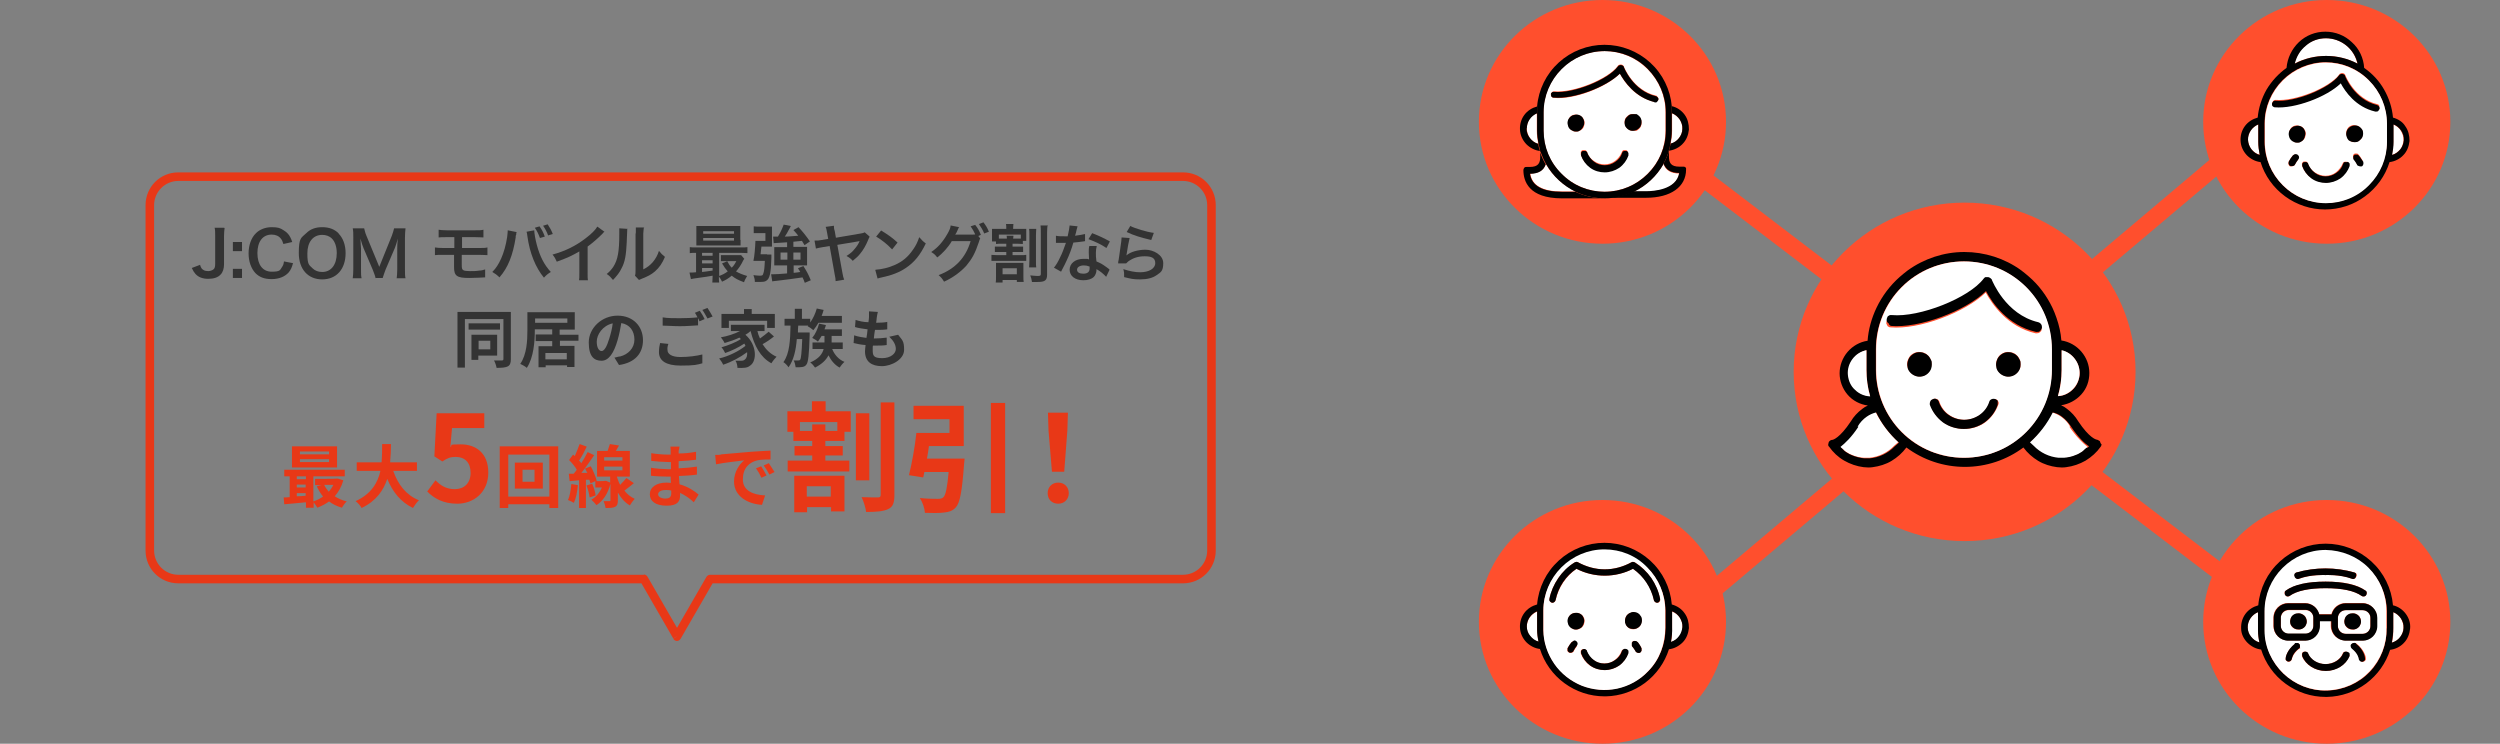 <?xml version="1.0" encoding="UTF-8"?><svg id="_レイヤー_1" xmlns="http://www.w3.org/2000/svg" viewBox="0 0 876 260.6"><rect x="0" y="0" width="876" height="260.6" fill="#808080" stroke="none"/><defs><style>.cls-1{fill:#fff;}.cls-2{fill:none;stroke:#ff4f2d;stroke-linecap:round;stroke-linejoin:round;stroke-width:6px;}.cls-3{fill:#333;}.cls-4{fill:#e83817;}.cls-5{fill:#ff4f2d;}</style></defs><path class="cls-2" d="M598,63.4l181,138"/><path class="cls-2" d="M777.1,57.5l-177.3,149.7"/><ellipse class="cls-5" cx="688.4" cy="130.3" rx="59.9" ry="59.3"/><path class="cls-1" d="M645.3,157c.2,.2,.5,.4,.7,.6h0c.2,.3,.5,.5,.8,.7h0c.3,.2,.6,.4,1,.6h0c.4,.2,.7,.4,1.1,.5,1.3,.6,2.8,.9,4.2,1h1.9c3.3-.3,6.4-1.8,8.7-4.2l1.5-1.3c-3.3-3-6-6.6-8-10.6-1.2,.3-2.3,.8-3.3,1.5-1.3,1-2.4,2.2-3.2,3.5-2.6,3.9-4.7,5.9-6.3,6.9,.2,.2,.4,.4,.6,.6v.2h.3Z"/><path class="cls-1" d="M725.4,149.5c-.8-1.4-1.9-2.6-3.2-3.5-1-.7-2.1-1.2-3.2-1.5-1.9,4-4.7,7.6-8,10.6l1.5,1.3c2.3,2.4,5.4,3.9,8.7,4.2h1.9c1.5-.1,2.9-.5,4.2-1,.4-.2,.8-.3,1.1-.5h0c.3-.2,.7-.4,1-.6h0c.3-.2,.6-.4,.8-.6h0c0-.1,.7-.7,.7-.7h0c.2-.2,.4-.4,.6-.6-1.6-1.3-3.8-3.3-6.4-7.1h.3Z"/><path d="M735.9,154.9c0-.3-.3-.5-.6-.6-.2-.2-.5-.2-.8-.3,0,0-2.4-.5-6.3-6.4-1-1.7-2.4-3.2-4-4.4-.6-.5-1.3-.9-2-1.2,2.7-.4,5.2-1.7,7.1-3.8s2.8-4.7,2.8-7.5-1-5.4-2.8-7.5-4.3-3.5-7-3.9c-.2-2.7-.8-5.3-1.7-7.9-.4-1.2-.9-2.4-1.4-3.5-2-4.2-4.8-8-8.3-11-.9-.8-1.8-1.5-2.7-2.2-5.8-4.2-12.8-6.4-19.9-6.4s-14.1,2.3-19.9,6.5c-.9,.7-1.8,1.4-2.7,2.2-3.4,3-6.2,6.7-8.2,10.9-1.7,3.6-2.8,7.5-3.1,11.5-2.7,.4-5.2,1.8-7,3.9s-2.8,4.8-2.8,7.5,1,5.4,2.8,7.5,4.3,3.4,7.1,3.8c-.7,.3-1.4,.7-2,1.2-1.6,1.2-3,2.7-4,4.4-3.9,5.9-6.3,6.4-6.3,6.4-.3,0-.6,.1-.8,.2-.3,.2-.5,.4-.6,.6,0,.3-.2,.6-.2,.8,0,.3,0,.6,.3,.8,1.4,2,3.2,3.7,5.3,4.9s4.4,2,6.8,2.3c.5,0,1,.1,1.5,.1h.2c.5,0,1,0,1.5-.1,2.3-.3,4.6-1,6.6-2.2s3.8-2.8,5.2-4.7c5.9,4.4,13.1,6.8,20.5,6.8s14.6-2.4,20.5-6.8c1.4,1.9,3.2,3.5,5.2,4.7s4.3,1.9,6.6,2.2c.5,0,1,.1,1.5,.1h.2c.5,0,1,0,1.5-.1,2.4-.3,4.7-1.1,6.8-2.3,2.1-1.3,3.9-2.9,5.3-4.9,.2-.2,.2-.5,.3-.8-.3-.2-.4-.5-.5-.8h0Zm-13.5-25.2v-6.9c1.9,.4,3.6,1.5,4.7,3.1,1.2,1.6,1.7,3.5,1.6,5.5-.2,1.9-1,3.8-2.4,5.1-1.4,1.4-3.2,2.2-5.2,2.3,.8-3,1.3-6.1,1.3-9.1h0Zm-74.7,1c0-1.8,.6-3.6,1.8-5.1s2.7-2.4,4.5-2.9v6.9c0,3.1,.4,6.2,1.3,9.2-2.1-.1-4-1.1-5.4-2.6s-2.2-3.5-2.2-5.5h0Zm3.2,18.8c.8-1.4,1.9-2.6,3.2-3.5,1-.7,2.1-1.2,3.3-1.5,1.9,4,4.7,7.6,8,10.6l-1.5,1.3c-2.3,2.4-5.4,3.9-8.7,4.2h-1.9c-1.5-.1-2.9-.5-4.2-1-.4-.2-.8-.4-1.1-.5h0c-.3-.2-.7-.4-1-.6h0c-.3-.2-.6-.4-.8-.6h0c-.3-.3-.5-.5-.7-.7h0c-.2-.2-.4-.4-.6-.6,1.6-1.3,3.8-3.3,6.3-7.1h-.3Zm6.4-19.9v-7.2c0-8.2,3.2-16,9-21.8s13.6-9,21.8-9,16,3.2,21.8,9,9,13.6,9,21.8v7.2c0,8.2-3.2,16-9,21.8s-13.6,9-21.8,9-16-3.2-21.8-9c-5.7-5.8-9-13.6-9-21.8Zm73.8,27.3h0l-.8,.7h0c-.3,.3-.5,.5-.8,.7h0c-.3,.2-.6,.4-1,.6h0c-.4,.2-.7,.4-1.1,.5-1.3,.6-2.8,.9-4.2,1h-1.9c-3.3-.3-6.4-1.8-8.7-4.2l-1.3-1.2c3.3-3,6-6.5,8-10.5,1.2,.3,2.3,.8,3.2,1.5,1.3,1,2.4,2.2,3.2,3.5,2.6,3.9,4.8,5.9,6.3,6.9-.2,.2-.3,.3-.6,.5h-.3Z"/><path class="cls-1" d="M654,129.6v-6.9c-2,.4-3.7,1.5-4.9,3.1s-1.8,3.6-1.6,5.6,1,3.9,2.5,5.2c1.4,1.4,3.3,2.2,5.3,2.3-.9-3.1-1.3-6.2-1.3-9.3Z"/><path class="cls-1" d="M728.7,130.7c0-1.8-.6-3.6-1.8-5.1-1.1-1.4-2.7-2.5-4.5-2.9v6.9c0,3.1-.4,6.2-1.3,9.2,2.1-.1,4-1.1,5.4-2.6s2.2-3.5,2.2-5.5h0Z"/><path class="cls-1" d="M719,129.6v-7.2c0-8.2-3.2-16-9-21.8s-13.6-9-21.8-9-16,3.2-21.8,9-9,13.6-9,21.8v7.2c0,8.2,3.2,16,9,21.8s13.6,9,21.8,9,16-3.2,21.8-9,9-13.6,9-21.8Zm-56.2-18.7c9.7,.9,27.1-6.1,32.2-12.8,.2-.2,.4-.4,.7-.5s.6-.2,.9,0c.3,0,.6,.2,.8,.4,.2,.2,.4,.4,.5,.7,0,0,4.7,12,16.2,14.7,.4,0,.8,.3,1,.7,.2,.3,.3,.7,.3,1.2s-.2,.8-.6,1.1c-.3,.3-.7,.4-1.1,.4h-.4c-10-2.3-15.3-10.3-17.5-14.3-7.2,7-23.4,13.1-33.4,12.2-.2,0-.4,0-.6-.2-.2,0-.4-.2-.5-.4,0-.2-.2-.4-.3-.6s0-.4,0-.6,0-.4,.2-.6c0-.2,.2-.4,.4-.5s.4-.2,.6-.3c.3-.5,.5-.5,.7-.5h-.1Zm9.9,21c-.9,0-1.7-.2-2.4-.7s-1.3-1.1-1.7-1.9c-.3-.8-.5-1.7-.3-2.5s.6-1.6,1.1-2.2c.6-.6,1.4-1,2.2-1.2s1.7,0,2.5,.2c.8,.3,1.5,.9,2,1.6s.7,1.5,.7,2.4-.4,2.2-1.2,3c-.7,.8-1.8,1.3-2.9,1.3h0Zm27.5,9.9c-.9,2.5-2.5,4.6-4.6,6.2-2.1,1.5-4.7,2.3-7.3,2.3s-5.2-.8-7.3-2.3-3.8-3.7-4.6-6.2v-.6c0-.2,0-.4,.2-.6,0-.2,.2-.4,.4-.5s.4-.3,.6-.3c.2-.1,.4-.1,.6-.1s.4,.1,.6,.2c.2,.1,.4,.2,.5,.4s.3,.4,.3,.6c.6,1.8,1.8,3.4,3.4,4.5,1.6,1.1,3.5,1.7,5.4,1.7s3.8-.6,5.4-1.7c1.6-1.1,2.8-2.7,3.4-4.5,.2-.4,.5-.7,.9-.9s.8-.2,1.2-.1c.4,.1,.7,.4,.9,.8,.2,.3,.2,.7,0,1.1h0Zm3.6-9.9c-.9,0-1.7-.2-2.4-.7s-1.3-1.1-1.6-1.9c-.3-.8-.5-1.7-.3-2.5s.6-1.6,1.1-2.2c.6-.6,1.4-1,2.2-1.2s1.7,0,2.5,.2c.8,.3,1.5,.9,2,1.6s.7,1.5,.7,2.4,0,1.1-.3,1.6-.5,1-.9,1.4-.9,.7-1.4,.9c-.5,.3-1.1,.4-1.6,.4h0Z"/><path d="M672.7,123.4c-.9,0-1.7,.2-2.4,.7s-1.3,1.1-1.6,1.9-.5,1.7-.3,2.5c0,.8,.5,1.6,1.1,2.2,.6,.6,1.4,1,2.2,1.2s1.7,.1,2.5-.2,1.5-.9,2-1.6c.5-.7,.7-1.5,.7-2.4s0-1.1-.3-1.6-.5-1-.9-1.4-.8-.7-1.4-.9c-.5-.3-1.1-.4-1.6-.4h0Z"/><path d="M703.8,123.4c-.9,0-1.7,.2-2.4,.7s-1.3,1.1-1.6,1.9-.5,1.7-.3,2.5c0,.8,.5,1.6,1.1,2.2,.6,.6,1.4,1,2.2,1.2s1.7,.1,2.5-.2,1.5-.9,2-1.6c.5-.7,.7-1.5,.7-2.4s0-1.1-.3-1.6-.5-1-.9-1.4-.8-.7-1.4-.9c-.5-.3-1.1-.4-1.6-.4h0Z"/><path d="M699.1,139.8c-.4-.1-.9-.1-1.3,.1-.4,.2-.7,.5-.8,1-.6,1.8-1.8,3.4-3.4,4.5-1.6,1.1-3.5,1.7-5.4,1.7s-3.8-.6-5.4-1.7c-1.6-1.1-2.8-2.7-3.4-4.5,0-.2-.2-.4-.3-.6,0-.2-.3-.3-.5-.4-.2-.1-.4-.2-.6-.2s-.4,0-.6,.1c-.2,.1-.4,.2-.6,.3-.2,.1-.3,.3-.4,.5,0,.2-.2,.4-.2,.6v.6c.9,2.5,2.5,4.6,4.6,6.2,2.1,1.5,4.7,2.3,7.3,2.3s5.2-.8,7.3-2.3,3.8-3.7,4.6-6.2v-1.3c0-.2-.5-.5-.9-.7h0Z"/><path d="M662.5,114.2c10,.9,26.2-5.2,33.4-12.2,2.1,4,7.5,12,17.5,14.3h.4c.4,0,.8,0,1.1-.4s.5-.6,.6-1.1c0-.4,0-.8-.3-1.2-.2-.3-.6-.6-1-.7-11.5-2.7-16.1-14.6-16.2-14.7,0-.3-.3-.5-.5-.7s-.5-.3-.8-.4h-.9c-.3,0-.5,.3-.7,.5-5.1,6.8-22.5,13.7-32.2,12.8h-.6c-.2,0-.4,.2-.6,.3-.2,0-.3,.3-.4,.5,0,.2-.2,.4-.2,.6v.6c0,.2,.2,.4,.3,.6s.3,.3,.5,.4c0,.5,.3,.6,.5,.6v.2Z"/><ellipse class="cls-5" cx="561.5" cy="42.7" rx="43.3" ry="42.7"/><path class="cls-1" d="M536.2,60.8c.6,4.2,4.3,6.3,11.2,6.3h4.7c-4.3-2.1-8-5.4-10.4-9.6-.8,2.2-2.6,3.3-5.5,3.3Z"/><path class="cls-1" d="M572.4,67.2h4.4c2.6,0,10.6-.5,11.6-6.4-2.9,0-4.8-1.1-5.5-3.4-2.5,4.3-6.1,7.7-10.5,9.8Z"/><path d="M589.6,58.4h-1.1c-3.1,0-3.7-1.4-3.7-3.7v-1.7c-.5,1.5-1.1,2.9-1.9,4.3,.8,2.2,2.6,3.3,5.5,3.3-1,5.9-9,6.4-11.6,6.4h-4.4c-3.2,1.5-6.7,2.3-10.2,2.3h14.6c8.6,0,14-3.8,14-9.9s0-.3,0-.4c0,0,0-.3-.3-.4,0,0-.2-.2-.4-.2,0,0-.2,0-.4,0h0Z"/><path d="M547.3,67.2c-6.8,0-10.6-2.1-11.2-6.3,2.9,0,4.8-1.1,5.5-3.3-.8-1.3-1.4-2.7-1.9-4.2v1.4c0,2.3-.6,3.7-3.7,3.7h-1.1c-.3,0-.6,0-.8,.3s-.3,.5-.3,.8h0c0,3.8,1.8,9.9,13.5,9.9h14.9c-3.5,0-7-.8-10.2-2.3h-4.7Z"/><path class="cls-1" d="M535,45c0,1.2,.4,2.4,1.1,3.4,.7,1,1.8,1.7,2.9,2-.3-1.5-.5-3.1-.5-4.6v-6.1c-1.1,.4-2,1.1-2.6,2.1-.6,.9-.9,2.1-.9,3.2Z"/><path d="M535,45c0-1.1,.3-2.2,1-3.2,.6-.9,1.6-1.7,2.6-2.1v-2.4c-1.8,.5-3.4,1.5-4.5,3s-1.6,3.3-1.5,5.2,.9,3.6,2.2,5c1.3,1.3,3,2.2,4.8,2.4-.3-.8-.5-1.6-.6-2.5-1.2-.3-2.2-1.1-2.9-2-.8-1-1.2-2.2-1.2-3.4h.1Z"/><path class="cls-1" d="M589.5,45c0-1.1-.3-2.2-1-3.2-.6-.9-1.6-1.7-2.6-2.1v6.1c0,1.5-.2,3.1-.5,4.6,1.2-.3,2.2-1.1,2.9-2,.8-1,1.2-2.2,1.2-3.4h0Z"/><path d="M585.9,39.7c1.1,.4,2,1.2,2.7,2.2,.6,1,1,2.1,.9,3.3,0,1.2-.5,2.3-1.2,3.2s-1.7,1.6-2.9,1.9c-.2,.8-.4,1.7-.6,2.5,1.8-.2,3.6-1.1,4.8-2.4,1.3-1.3,2-3.1,2.2-5,0-1.9-.4-3.7-1.5-5.2s-2.7-2.6-4.5-3v2.5h0Z"/><path class="cls-1" d="M583.6,45.8v-6.5c0-5.7-2.3-11.1-6.3-15.1s-9.4-6.3-15.1-6.3-11.1,2.2-15.1,6.3c-4,4-6.3,9.4-6.3,15.1v6.5c0,5.7,2.3,11.1,6.3,15.1s9.4,6.3,15.1,6.3,11.1-2.2,15.1-6.3c4.1-4,6.3-9.4,6.3-15.1Zm-39.1-11.5c-.3,0-.6-.2-.8-.4s-.3-.5-.3-.8,.2-.6,.4-.8,.5-.3,.8-.3c6.7,.6,18.8-4.2,22.3-8.9,0-.2,.3-.3,.5-.4s.4-.1,.6-.1,.4,.1,.6,.2c.2,.1,.3,.3,.4,.5,0,.1,3.2,8.3,11.2,10.2,0,0,.3,0,.4,.2s.2,.2,.3,.3,0,.3,.2,.4v.4c0,.3-.2,.5-.4,.6-.2,.2-.5,.3-.7,.3h-.3c-6.9-1.6-10.6-7.1-12.1-9.9-4.9,4.9-16.2,9.2-23.1,8.5h0Zm4.9,8.6c0-.6,.2-1.1,.5-1.6s.8-.8,1.3-1,1.1-.2,1.7,0c.6,0,1.1,.4,1.5,.8,.4,.4,.7,.9,.8,1.5s0,1.1-.2,1.7-.6,1-1.1,1.3-1,.5-1.6,.5-.8,0-1.1-.2c-.4-.2-.7-.4-.9-.6-.3-.3-.5-.6-.6-1-.3-.5-.3-.9-.3-1.3h0Zm21.1,11.3c-.6,1.7-1.7,3.2-3.2,4.3s-3.3,1.6-5.1,1.6-3.6-.6-5.1-1.6c-1.5-1.1-2.6-2.6-3.2-4.3v-1s.2-.3,.3-.4c0,0,.3-.2,.4-.2h.9s.3,.2,.4,.3c0,0,.2,.3,.2,.4,.4,1.3,1.3,2.4,2.4,3.1,1.1,.8,2.4,1.2,3.7,1.2s2.7-.4,3.7-1.2c1.1-.8,1.9-1.9,2.4-3.1,0,0,0-.3,.2-.4,0,0,.2-.2,.4-.3h.8s.3,0,.4,.2c0,0,.2,.2,.3,.4v1h0Zm1.8-8.4c-.6,0-1.2,0-1.7-.5-.5-.3-.9-.8-1.1-1.3-.2-.5-.3-1.1-.2-1.7,0-.6,.4-1.1,.8-1.5,.4-.4,.9-.7,1.5-.8s1.2,0,1.7,.2,1,.6,1.4,1.1c.3,.5,.5,1.1,.5,1.7s0,.8-.2,1.1c0,.4-.4,.7-.6,1-.3,.3-.6,.5-.9,.7-.5,0-.9,0-1.2,0h0Z"/><path d="M582.8,57.5c.8-1.4,1.4-2.8,1.9-4.3v-.3c.3-.8,.5-1.6,.6-2.5,.3-1.5,.5-3.1,.5-4.6v-8.5c-.5-5.9-3.2-11.4-7.6-15.4-4.4-4-10.1-6.2-16-6.2s-11.6,2.2-16,6.2-7.1,9.5-7.6,15.4v8.5c0,1.5,.2,3.1,.5,4.6,.2,.8,.4,1.7,.6,2.5,0,.2,0,.3,.2,.5,.5,1.4,1.1,2.8,1.9,4.2,2.4,4.2,6,7.5,10.3,9.6,3.2,1.5,6.7,2.3,10.2,2.3s7-.8,10.2-2.3c4.4-2.1,8-5.5,10.4-9.7h-.1Zm-41.9-11.7v-6.5c0-5.7,2.3-11.1,6.3-15.1s9.4-6.3,15.1-6.3,11.1,2.2,15.1,6.3,6.3,9.4,6.3,15.1v6.5c0,5.7-2.3,11.1-6.3,15.1s-9.4,6.3-15.1,6.3-11.1-2.2-15.1-6.3c-4.1-4-6.3-9.4-6.3-15.1Z"/><path d="M555.1,42.9c0-.6-.2-1.1-.5-1.6s-.8-.8-1.3-1-1.1-.2-1.7,0c-.6,0-1.1,.4-1.5,.8-.4,.4-.7,.9-.8,1.5s0,1.1,.2,1.7,.6,1,1.1,1.3,1,.5,1.6,.5,.8,0,1.1-.2c.4-.2,.7-.4,.9-.7,.3-.3,.5-.6,.6-1,.3-.4,.3-.8,.3-1.2h0Z"/><path d="M572.3,40c-.6,0-1.2,0-1.7,.5s-.9,.8-1.1,1.3c-.2,.5-.3,1.1-.2,1.7,0,.6,.4,1.1,.8,1.5,.4,.4,.9,.7,1.5,.8s1.2,0,1.7-.2,1-.6,1.4-1.1c.3-.5,.5-1.1,.5-1.7s0-.8-.2-1.1c0-.4-.4-.7-.6-1-.3-.3-.6-.5-.9-.7h-1.2Z"/><path d="M569.8,52.9h-.8s-.3,.2-.4,.3c0,0-.2,.2-.2,.4-.4,1.3-1.3,2.4-2.4,3.1-1.1,.8-2.4,1.2-3.7,1.2s-2.7-.4-3.7-1.2c-1.1-.8-1.9-1.9-2.4-3.1,0-.2,0-.3-.2-.4,0,0-.2-.2-.4-.3h-.9s-.3,0-.4,.2c0,0-.2,.2-.3,.4v1c.6,1.7,1.7,3.2,3.2,4.3s3.3,1.6,5.1,1.6,3.6-.6,5.1-1.6c1.5-1.1,2.6-2.6,3.2-4.3v-.9c-.2-.4-.4-.6-.7-.7h0Z"/><path d="M579.7,35.9h.3c.3,0,.5,0,.7-.3s.3-.4,.4-.6v-.4s0-.3-.2-.4c0,0-.2-.2-.3-.3s-.3-.2-.4-.2c-8-1.9-11.2-10.1-11.2-10.2,0-.2-.2-.4-.4-.5s-.4-.2-.6-.2-.4,0-.6,.1c-.2,.1-.4,.2-.5,.4-3.5,4.7-15.6,9.5-22.3,8.9h-.4s-.3,0-.4,.2c0,0-.2,.2-.3,.3s0,.3,0,.4v.4s0,.3,.2,.4c0,0,.2,.2,.4,.3h.4c6.9,.6,18.2-3.6,23.1-8.4,1.6,2.8,5.3,8.3,12.2,10h-.1Z"/><ellipse class="cls-5" cx="561.5" cy="217.9" rx="43.3" ry="42.7"/><path class="cls-1" d="M538.6,214.3c-1.1,.4-2,1.2-2.7,2.2-.6,1-1,2.2-.9,3.3,0,1.2,.5,2.3,1.2,3.2s1.7,1.6,2.9,1.9c-.3-1.4-.4-2.7-.5-4.1v-6.5h0Z"/><path class="cls-1" d="M585.9,214.3v5.6c0,1.7,0,3.4-.4,5.1,1.1-.3,2.1-1,2.9-1.9,.7-.9,1.1-2.1,1.2-3.2,0-1.2-.3-2.3-.9-3.3-.7-1.2-1.7-1.9-2.8-2.3h0Z"/><path d="M585.8,211.8c-.5-5.9-3.2-11.4-7.6-15.4-4.4-4-10.1-6.2-16-6.2s-11.6,2.2-16,6.2-7.1,9.5-7.6,15.4c-1.8,.5-3.4,1.5-4.5,3s-1.6,3.3-1.5,5.2,.9,3.6,2.2,5c1.3,1.3,3,2.2,4.8,2.4,1.5,4.8,4.5,9,8.6,12s9,4.6,14,4.6h.5c5-.1,9.8-1.8,13.7-4.7,4-3,6.9-7.1,8.4-11.8,1.8-.2,3.5-1.1,4.8-2.4,1.3-1.3,2-3.1,2.2-5,0-1.9-.4-3.7-1.5-5.2-1.1-1.6-2.7-2.6-4.5-3.1h0Zm-50.8,7.7c0-1.1,.3-2.2,1-3.2,.6-.9,1.6-1.7,2.6-2.1v6.5c0,1.4,.2,2.8,.5,4.1-1.2-.3-2.2-1.1-2.9-2-.8-.9-1.2-2.1-1.2-3.3h0Zm48.6,.4c0,5.7-2,11.1-6,15.2-3.9,4.1-9.3,6.4-15,6.6-5.7,.1-11.1-2-15.2-6-4.1-3.9-6.4-9.3-6.6-14.9v-6.9c0-5.6,2.4-10.9,6.4-14.9,4-3.9,9.4-6.1,15-6.1s11,2.2,15,6.1c4,3.9,6.3,9.3,6.4,14.9v6h0Zm1.9,5c.3-1.7,.5-3.4,.4-5.1v-5.6c1.1,.4,2,1.2,2.7,2.2,.6,1,1,2.1,.9,3.3s-.5,2.3-1.2,3.2c-.7,1-1.7,1.7-2.8,2h0Z"/><path class="cls-1" d="M562.2,192.5c-5.7,0-11.1,2.3-15.1,6.3s-6.3,9.4-6.3,15.1v6.9c0,4.2,1.4,8.3,3.8,11.8s5.8,6.1,9.7,7.7c3.9,1.5,8.2,1.9,12.4,1,4.1-.9,7.9-3,10.8-6.1,2-2,3.5-4.4,4.5-7s1.5-5.4,1.5-8.2v-6.1c0-5.7-2.3-11.1-6.3-15.1-3.9-4.1-9.3-6.3-15-6.3h0Zm-9.7,34c-.4,.5-.8,1.1-1.1,1.7,0,.2-.2,.3-.4,.4-.2,.1-.4,.2-.6,.2s-.4,0-.6-.1c0-.1-.3-.2-.4-.3,0-.1-.2-.3-.2-.4v-.8c.4-.7,.9-1.4,1.4-2.1,.2-.2,.5-.4,.8-.4s.6,.1,.8,.3,.4,.5,.4,.8,0,.5-.2,.7h0Zm-3.1-9c0-.6,.2-1.1,.5-1.6s.8-.8,1.3-1,1.1-.2,1.7-.1c.6,.1,1.1,.4,1.5,.8,.4,.4,.7,.9,.8,1.5s0,1.1-.2,1.7c-.2,.5-.6,1-1.1,1.3s-1,.5-1.6,.5-.8-.1-1.1-.2c-.4-.2-.7-.4-.9-.7-.3-.3-.5-.6-.6-1-.3-.5-.3-.9-.3-1.2h0Zm21.1,11.4c-.6,1.7-1.7,3.2-3.2,4.3s-3.3,1.6-5.1,1.6-3.6-.6-5.1-1.6c-1.5-1.1-2.6-2.6-3.2-4.3v-.8c0-.1,.2-.3,.3-.4,0-.1,.2-.2,.4-.2,0-.1,.3-.1,.4-.1,.2,0,.3,0,.4,.1,0,.1,.3,.2,.4,.3,0,.1,.2,.2,.2,.4,.4,1.3,1.3,2.4,2.4,3.1,1.1,.8,2.4,1.2,3.7,1.2s2.7-.4,3.7-1.2c1.1-.8,1.9-1.9,2.4-3.1,0-.3,.3-.5,.6-.6s.6-.1,.9,0c.3,.1,.5,.3,.7,.6,.2,0,.2,.4,0,.7h0Zm-1.1-11.5c0-.6,.2-1.1,.5-1.6s.8-.8,1.3-1,1.1-.2,1.7-.1c.6,.1,1.1,.4,1.5,.8,.4,.4,.7,.9,.8,1.5s0,1.1-.2,1.7c-.2,.5-.6,1-1.1,1.3s-1,.5-1.6,.5-.8-.1-1.1-.2c-.4-.2-.7-.4-.9-.6-.3-.3-.5-.6-.6-1s-.3-.9-.3-1.3h0Zm5.3,11.3c-.2,.1-.4,.1-.6,.1s-.4-.1-.6-.2c-.2-.1-.3-.3-.4-.4-.3-.6-.7-1.1-1.1-1.6,0-.1-.2-.2-.2-.4v-1c0-.1,.2-.3,.3-.4,0-.1,.3-.2,.4-.2s.3-.1,.5,0c.2,0,.3,.1,.4,.1,0,.1,.3,.2,.4,.3,.5,.6,1,1.3,1.4,2.1v.8c0,.1,0,.3-.2,.4,0,.2-.2,.3-.4,.4h0Zm6.1-17.5h-.2c-.3,0-.5-.1-.7-.3s-.3-.4-.4-.7c-.9-4.4-3.5-8.3-7.3-10.9-3.1,1.6-6.5,2.4-9.9,2.4s-6.9-.8-9.9-2.4c-3.7,2.6-6.3,6.5-7.3,10.9,0,.3-.2,.5-.4,.7s-.5,.3-.7,.3h-.2s-.3-.1-.4-.2c0-.1-.2-.2-.3-.3s0-.3-.2-.4v-.4c.5-2.6,1.6-5.1,3.1-7.3s3.5-4.1,5.7-5.5c.2-.1,.4-.2,.6-.2s.4,0,.6,.1c2.9,1.6,6.1,2.5,9.4,2.5s6.5-.9,9.4-2.5c.2-.1,.4-.2,.6-.1,.2,0,.4,.1,.6,.2,2.3,1.4,4.2,3.3,5.7,5.5s2.6,4.7,3.1,7.3v.5c0,.2,0,.3-.2,.4,0,.1-.2,.2-.3,.3h-.4Z"/><path d="M555.1,217.5c0-.6-.2-1.1-.5-1.6s-.8-.8-1.3-1-1.1-.2-1.7-.1c-.6,.1-1.1,.4-1.5,.8-.4,.4-.7,.9-.8,1.5s0,1.1,.2,1.7c.2,.5,.6,1,1.1,1.3s1,.5,1.6,.5,1.5-.3,2.1-.9c.5-.7,.8-1.5,.8-2.2h0Z"/><path d="M572.3,220.4c.6,0,1.2-.1,1.7-.5,.5-.3,.9-.8,1.1-1.3,.2-.5,.3-1.1,.2-1.7,0-.6-.4-1.1-.8-1.6-.4-.4-.9-.7-1.5-.8s-1.2-.1-1.7,.2c-.6,.2-1,.6-1.4,1.1-.3,.5-.5,1.1-.5,1.7s0,.8,.2,1.1c0,.4,.4,.7,.6,1,.3,.3,.6,.5,.9,.6,.4,.1,.8,.2,1.2,.2Z"/><path d="M569.8,227.4c-.3-.1-.6-.1-.9,.1-.3,.1-.5,.4-.6,.7-.4,1.3-1.3,2.4-2.4,3.1-1.1,.8-2.4,1.2-3.7,1.2s-2.7-.4-3.7-1.2c-1.1-.8-1.9-1.9-2.4-3.1,0-.1,0-.3-.2-.4,0-.1-.2-.2-.4-.3,0-.1-.3-.1-.4-.1-.2,0-.3,0-.4,.1,0,0-.3,.1-.4,.2,0,.1-.2,.2-.3,.4v.8c.6,1.7,1.7,3.2,3.2,4.3s3.3,1.6,5.1,1.6,3.6-.6,5.1-1.6c1.5-1.1,2.6-2.6,3.2-4.3v-.9c-.2-.3-.4-.5-.7-.6h0Z"/><path d="M572.9,197.1c-.2-.1-.4-.2-.6-.2s-.4,0-.6,.1c-2.9,1.6-6.1,2.5-9.4,2.5s-6.5-.9-9.4-2.5c-.2-.1-.4-.2-.6-.1-.2,0-.4,.1-.6,.2-2.3,1.4-4.2,3.3-5.7,5.5s-2.6,4.7-3.1,7.3v.4c0,.1,0,.3,.2,.4,0,.1,.2,.2,.3,.3s.3,.1,.4,.2h.2c.3,0,.5-.1,.7-.3s.3-.4,.4-.7c.9-4.4,3.5-8.4,7.3-10.9,3.1,1.6,6.5,2.4,9.9,2.4s6.9-.8,9.9-2.4c3.7,2.6,6.3,6.5,7.3,10.9,0,.3,.2,.5,.4,.7s.5,.3,.7,.3h.2c.2,0,.3-.1,.4-.2s.2-.2,.3-.3,0-.3,.2-.4v-.5c-.5-2.6-1.6-5.1-3.1-7.3-1.5-2.1-3.5-4-5.7-5.4h0Z"/><path d="M550.7,225c-.5,.6-1,1.3-1.4,2.1v.8s0,.3,.2,.4c0,.1,.2,.2,.3,.3,.2,.1,.4,.1,.6,.1s.4-.1,.6-.2c.2-.1,.3-.3,.4-.5,.3-.6,.7-1.2,1.1-1.7,.2-.2,.3-.5,.3-.8s-.2-.6-.4-.8-.5-.3-.8-.3c-.3,.2-.6,.4-.8,.6h0Z"/><path d="M573.8,225c0-.1-.2-.2-.4-.3,0-.1-.3-.1-.4-.1h-.5s-.3,.1-.4,.2c0,.1-.2,.2-.3,.4v1c0,.1,0,.3,.2,.4,.4,.5,.8,1.1,1.1,1.6,0,.2,.2,.3,.4,.4,.2,.1,.4,.2,.6,.2s.4,0,.6-.1c0-.1,.3-.2,.3-.3s.2-.3,.2-.4v-.8c-.3-.8-.8-1.5-1.3-2.2h0Z"/><ellipse class="cls-5" cx="815.3" cy="42.7" rx="43.3" ry="42.7"/><path class="cls-1" d="M826,22.3c-.5-2.5-1.9-4.8-3.9-6.4s-4.5-2.5-7.1-2.5-5.1,.9-7.1,2.5-3.4,3.9-3.9,6.4c3.4-1.8,7.2-2.7,11-2.7s7.6,.9,11,2.7Z"/><path class="cls-1" d="M791.3,43.6c-1.1,.4-2,1.2-2.7,2.2-.6,1-1,2.1-.9,3.3s.5,2.3,1.2,3.2,1.7,1.6,2.9,1.9c-.3-1.5-.5-3.1-.5-4.6v-6Z"/><path class="cls-1" d="M838.6,43.6v6.1c0,1.5-.2,3.1-.5,4.6,1.1-.3,2.1-1,2.9-1.9,.7-.9,1.1-2.1,1.2-3.2,0-1.2-.3-2.3-.9-3.3-.6-1.1-1.6-1.8-2.7-2.3Z"/><path d="M838.5,41.2c-.3-3.5-1.4-6.8-3.1-9.8s-4.1-5.6-7-7.6c-.2-3.4-1.7-6.7-4.3-9-2.5-2.4-5.8-3.7-9.3-3.7s-6.8,1.3-9.3,3.7-4,5.6-4.3,9c-2.8,2-5.2,4.6-7,7.6-1.7,3-2.8,6.4-3.1,9.8-1.8,.5-3.4,1.5-4.5,3s-1.6,3.3-1.5,5.2,.9,3.6,2.2,5c1.3,1.3,3,2.2,4.8,2.4,1.5,4.8,4.5,9,8.6,12s9,4.6,14,4.6,10-1.6,14-4.6c4.1-3,7.1-7.2,8.6-12,1.8-.2,3.6-1.1,4.8-2.4,1.3-1.3,2-3.1,2.2-5,0-1.9-.4-3.7-1.5-5.2-.9-1.5-2.5-2.5-4.3-3h0Zm-50.8,7.7c0-1.1,.3-2.2,1-3.2,.6-.9,1.6-1.7,2.6-2.1v6.1c0,1.5,.2,3.1,.5,4.6-1.2-.3-2.2-1.1-2.9-2s-1.2-2.2-1.2-3.4h0Zm27.3-35.5c2.6,0,5.1,.9,7.1,2.5s3.4,3.8,4,6.4c-3.4-1.8-7.2-2.7-11-2.7s-7.6,.9-11,2.7c.6-2.5,1.9-4.7,3.9-6.3,1.9-1.7,4.4-2.6,7-2.6h0Zm21.3,36.3c0,5.7-2.3,11.1-6.3,15.1s-9.4,6.3-15.1,6.3-11.1-2.2-15.1-6.3c-4-4-6.3-9.4-6.3-15.1v-6.5c0-5.7,2.3-11.1,6.3-15.1,4-4,9.4-6.3,15.1-6.3s11.1,2.2,15.1,6.3c4,4,6.3,9.4,6.3,15.1,0,0,0,6.5,0,6.5Zm1.9,4.6c.3-1.5,.5-3.1,.5-4.6v-6.1c1.1,.4,2,1.2,2.7,2.2,.6,1,1,2.1,.9,3.3s-.5,2.3-1.2,3.2c-.8,1-1.8,1.7-2.9,2Z"/><path class="cls-1" d="M815,21.9c-5.7,0-11.1,2.3-15.1,6.3-4,4-6.3,9.4-6.3,15.1v6.5c0,5.7,2.3,11.1,6.3,15.1s9.4,6.3,15.1,6.3,11.1-2.2,15.1-6.3c4-4,6.3-9.4,6.3-15.1v-6.5c0-5.7-2.3-11.1-6.3-15.1-4.1-4.1-9.5-6.3-15.1-6.3Zm-9.8,34.1c-.4,.5-.8,1.1-1.1,1.7,0,.2-.2,.3-.4,.4-.2,0-.4,.2-.6,.2h-.6c-.3,0-.5-.4-.6-.7s0-.6,0-.9c.4-.7,.9-1.4,1.4-2.1,.2-.2,.5-.4,.8-.4s.6,0,.8,.3,.4,.5,.4,.8,0,.6-.2,.8h0Zm-3.1-9.3c0-.6,.2-1.1,.5-1.6s.8-.8,1.3-1,1.1-.2,1.7,0c.6,0,1.1,.4,1.5,.8,.4,.4,.7,.9,.8,1.5s0,1.1-.2,1.7c-.2,.5-.6,1-1.1,1.3s-1,.5-1.6,.5-.8,0-1.1-.2-.7-.4-.9-.7c-.3-.3-.5-.6-.6-1-.3-.4-.4-.8-.3-1.2h0Zm21.1,11.3c-.6,1.7-1.7,3.2-3.2,4.3s-3.3,1.6-5.1,1.6-3.6-.6-5.1-1.6c-1.5-1.1-2.6-2.6-3.2-4.3v-.8s.2-.3,.3-.4c0,0,.2-.2,.4-.2h.8s.3,.2,.4,.3c0,0,.2,.2,.2,.4,.4,1.3,1.3,2.4,2.4,3.1s2.4,1.2,3.7,1.2,2.7-.4,3.7-1.2,1.9-1.9,2.4-3.1c0-.3,.3-.5,.6-.6s.6,0,.9,0,.5,.3,.7,.6c.2,.2,.2,.5,0,.7h0Zm-1.1-11.4c0-.6,.2-1.1,.5-1.6s.8-.8,1.3-1,1.1-.2,1.7,0c.6,0,1.1,.4,1.5,.8,.4,.4,.7,.9,.8,1.5s0,1.1-.2,1.7c-.2,.5-.6,1-1.1,1.3s-1,.5-1.6,.5-.8,0-1.1-.2c-.4-.2-.7-.4-.9-.7-.3-.3-.5-.6-.6-1s-.3-.8-.3-1.2h0Zm5.3,11.3h-.6c-.2,0-.4,0-.6-.2-.2,0-.3-.3-.4-.4-.3-.6-.7-1.2-1.1-1.7,0,0-.2-.2-.2-.4v-.8s.2-.3,.3-.4c0,0,.2-.2,.4-.2h.8s.3,.2,.4,.3c.5,.6,1,1.3,1.4,2.1v.9s0,.3-.2,.4c0,0,0,.2-.3,.3h0Zm6.4-20c0,.3-.2,.5-.4,.6-.2,.2-.5,.2-.7,.3h-.3c-6.9-1.6-10.6-7.1-12.1-9.9-5,4.8-16.2,9.1-23.1,8.4-.3,0-.6-.2-.8-.4s-.3-.5-.2-.8c0-.3,.2-.6,.4-.8s.5-.3,.8-.3c6.7,.6,18.8-4.2,22.3-8.9,0-.2,.3-.3,.5-.4s.4-.1,.6-.1,.4,.1,.6,.2c.2,.1,.3,.3,.4,.5,0,.1,3.2,8.3,11.2,10.2,.3,0,.6,.3,.7,.5v.9h0Z"/><path d="M807.8,46.8c0-.6-.2-1.1-.5-1.6s-.8-.8-1.3-1-1.1-.2-1.7,0c-.6,0-1.1,.4-1.5,.8-.4,.4-.7,.9-.8,1.5s0,1.1,.2,1.7c.2,.5,.6,1,1.1,1.3s1,.5,1.6,.5,.8,0,1.1-.2c.4-.2,.7-.4,.9-.6,.3-.3,.5-.6,.6-1s.3-.9,.3-1.3h0Z"/><path d="M825,49.8c.6,0,1.2,0,1.7-.5s.9-.8,1.1-1.3c.2-.5,.3-1.1,.2-1.7,0-.6-.4-1.1-.8-1.5-.4-.4-.9-.7-1.5-.8s-1.2,0-1.7,.2-1,.6-1.4,1.1c-.3,.5-.5,1.1-.5,1.7s.3,1.5,.8,2.1c.5,.4,1.3,.7,2.1,.7h0Z"/><path d="M822.5,56.8h-.9c-.3,0-.5,.4-.6,.7-.4,1.3-1.3,2.4-2.4,3.1-1.1,.8-2.4,1.2-3.7,1.2s-2.7-.4-3.7-1.2c-1.1-.8-1.9-1.9-2.4-3.1,0,0,0-.3-.2-.4,0,0-.2-.2-.4-.3s-.3,0-.4,0h-.4s-.3,0-.4,.2c0,0-.2,.2-.3,.4v.8c.6,1.7,1.7,3.2,3.2,4.3s3.3,1.6,5.1,1.6,3.6-.6,5.1-1.6c1.5-1.1,2.6-2.6,3.2-4.3v-.9c-.2-.3-.4-.5-.7-.6h0Z"/><path d="M821.7,26.6c0-.2-.2-.4-.4-.5s-.4-.2-.6-.2-.4,0-.6,.1c-.2,.1-.4,.2-.5,.4-3.5,4.7-15.6,9.5-22.3,8.9-.3,0-.6,0-.8,.3s-.4,.5-.4,.8,0,.6,.2,.8,.5,.4,.8,.4c6.9,.6,18.2-3.6,23.1-8.4,1.5,2.8,5.2,8.3,12.1,9.9h.3c.3,0,.6,0,.8-.3s.3-.4,.4-.7c0-.3,0-.6-.2-.8s-.4-.4-.7-.5c-8-1.9-11.2-10.1-11.2-10.2h0Z"/><path d="M803.4,54.5c-.5,.6-1,1.3-1.4,2.1,0,.3-.2,.6,0,.9,0,.3,.3,.5,.6,.7h.6c.2,0,.4,0,.6-.2,.2,0,.3-.3,.4-.4,.3-.6,.7-1.2,1.1-1.7,.2-.2,.3-.5,.3-.8s-.2-.6-.4-.8-.5-.3-.8-.3-.7,.2-.9,.4h0Z"/><path d="M826.5,54.5s-.2-.2-.4-.3h-.8s-.3,0-.4,.2c0,0-.2,.2-.3,.4v.8s0,.3,.2,.4c.4,.5,.8,1.1,1.1,1.7,0,.2,.2,.3,.4,.4,.2,0,.4,.2,.6,.2h.6c.3,0,.5-.4,.6-.7s0-.6,0-.9c-.5-.7-1-1.4-1.5-2.1h0Z"/><ellipse class="cls-5" cx="815.3" cy="217.9" rx="43.3" ry="42.7"/><path class="cls-1" d="M838.6,214.5v5.6c0,1.7,0,3.4-.5,5.1,1.1-.3,2.1-1,2.9-1.9,.7-.9,1.1-2.1,1.2-3.2,0-1.2-.3-2.3-.9-3.3-.7-1.1-1.6-1.8-2.7-2.3h0Z"/><path class="cls-1" d="M791.2,214.5c-1.1,.4-2,1.2-2.7,2.2-.6,1-1,2.1-.9,3.3,0,1.2,.5,2.3,1.2,3.2s1.7,1.6,2.9,1.9c-.3-1.4-.4-2.7-.5-4.1v-6.5h0Z"/><path d="M838.5,212.1c-.5-5.9-3.2-11.4-7.6-15.4-4.4-4-10.1-6.2-16-6.2s-11.6,2.2-16,6.2-7.1,9.5-7.6,15.4c-1.8,.5-3.4,1.5-4.5,3s-1.6,3.3-1.5,5.2c0,1.8,.9,3.6,2.2,4.9,1.3,1.3,3,2.2,4.8,2.4,1.5,4.8,4.5,9,8.6,12s9,4.6,14,4.6h.5c5-.1,9.8-1.8,13.7-4.7,4-3,6.9-7.1,8.4-11.8,1.8-.2,3.6-1.1,4.8-2.4,1.3-1.3,2-3.1,2.2-5s-.4-3.7-1.5-5.2-2.7-2.6-4.5-3h0Zm-50.9,7.7c0-1.1,.3-2.2,1-3.2,.6-.9,1.6-1.7,2.6-2.1v6.5c0,1.4,.2,2.8,.5,4.1-1.2-.3-2.2-1.1-2.9-2-.8-.9-1.2-2.1-1.2-3.3h0Zm48.7,.4c0,5.7-2,11.1-5.9,15.2s-9.3,6.4-15,6.6c-5.7,.1-11.1-2-15.2-5.9-4.1-3.9-6.5-9.3-6.6-15v-6.9c0-5.6,2.4-10.9,6.4-14.9,4-3.9,9.4-6.1,15-6.1s11,2.2,15,6.1c4,3.9,6.3,9.3,6.4,14.9v6h-.1Zm1.8,5c.3-1.7,.5-3.4,.5-5.1v-5.6c1.1,.4,2,1.2,2.7,2.2,.6,1,1,2.1,.9,3.3,0,1.2-.5,2.3-1.2,3.2-.7,1-1.7,1.6-2.9,2h0Z"/><path class="cls-1" d="M814.9,192.7c-5.7,0-11.1,2.3-15.1,6.3s-6.3,9.4-6.3,15.1v6.9c0,5.7,2.5,11,6.6,15,4.1,3.9,9.6,6.1,15.2,5.9,5.7-.1,11.1-2.5,15-6.6s6.1-9.6,5.9-15.2v-6.1c0-5.7-2.3-11.1-6.3-15.1-3.9-3.9-9.3-6.1-15-6.2h0Zm-10.2,7.9c6.7-1.9,13.7-1.9,20.4,0,.3,.1,.5,.3,.6,.5s.2,.5,0,.8-.2,.5-.4,.7-.5,.3-.7,.3-.3,0-.4-.1c-4.3-1.6-9.3-1.3-9.3-1.3h0s-5-.3-9.3,1.3c0,0-.3,.1-.4,.1-.3,0-.5-.1-.7-.3s-.3-.4-.4-.7v-.8c0-.2,.3-.4,.5-.5h.1Zm-3.7,6.3c2.9-2,7.6-3.1,13.9-3.1s11,1,13.9,3.1c.2,.2,.4,.4,.5,.7s0,.6-.2,.9c0,.1-.2,.2-.3,.3s-.3,.1-.4,.2h-.5s-.3-.1-.4-.2c-2.5-1.8-6.8-2.7-12.6-2.7s-10.1,.9-12.6,2.7c0,.1-.3,.2-.4,.2h-.5c-.2,0-.3-.1-.4-.2,0-.1-.2-.2-.3-.3s0-.3-.2-.4v-.5c0-.2,0-.3,.2-.4,0,0,.2-.2,.3-.3Zm4.6,20.4c-2.2,1.8-2.5,3.5-2.5,3.5,0,.3-.2,.6-.4,.8s-.5,.3-.8,.3h0c-.2,0-.3-.1-.4-.1,0-.1-.3-.2-.4-.3,0-.1-.2-.2-.2-.4v-.4c0-.3,.3-2.8,3.3-5.1,0-.1,.3-.2,.4-.2s.3-.1,.4,0c.2,0,.3,.1,.4,.1,0,.1,.2,.2,.3,.3s.2,.3,.2,.4v.8c.2,.1,0,.2,0,.3h-.2Zm17.6,2.6c-1.2,3.1-4.6,5.2-8.3,5.2s-7-2.1-8.3-5.2v-.9c0-.3,.4-.5,.6-.6,.3-.1,.6-.1,.9,0,.3,.1,.5,.3,.6,.6,.9,2.2,3.4,3.7,6.1,3.7s5.2-1.5,6.1-3.7c0-.3,.3-.5,.6-.6s.6-.1,.9,0c.3,.1,.5,.3,.6,.6,.3,.3,.3,.6,.2,.9h0Zm4.7,2h0c-.3,0-.6-.1-.8-.3s-.3-.5-.4-.8c0-.1-.2-1.8-2.4-3.5-.2-.2-.4-.5-.4-.8s0-.6,.2-.8,.5-.4,.8-.4,.6,.1,.8,.2c3,2.4,3.3,4.9,3.3,5.1v.4c0,.1,0,.3-.2,.4,0,.1-.2,.2-.3,.3-.2,.1-.4,.2-.5,.2h0Zm5-15.5v2.9c0,1.3-.5,2.6-1.5,3.6-.9,.9-2.2,1.5-3.6,1.5h-6c-1.3,0-2.6-.5-3.6-1.5-.9-.9-1.5-2.2-1.5-3.6v-1.7h-4v1.7c0,1.3-.5,2.6-1.5,3.6-.9,.9-2.2,1.5-3.6,1.5h-5.9c-1.3,0-2.6-.5-3.6-1.5-.9-.9-1.5-2.2-1.5-3.6v-2.9c0-1.3,.5-2.6,1.5-3.6,.9-.9,2.2-1.5,3.6-1.5h6c1.1,0,2.2,.4,3.1,1.1,.9,.7,1.5,1.7,1.8,2.8h4.3c.3-1.1,.9-2.1,1.8-2.8,.9-.7,2-1.1,3.1-1.1h6c1.3,0,2.6,.5,3.5,1.5,1.1,1.1,1.6,2.3,1.6,3.6h0Z"/><path class="cls-1" d="M821.9,213.8c-.7,0-1.4,.3-1.9,.8s-.8,1.2-.8,1.9v2.9c0,.7,.3,1.4,.8,1.9s1.2,.8,1.9,.8h6c.7,0,1.4-.3,1.9-.8s.8-1.2,.8-1.9v-2.9c0-.7-.3-1.4-.8-1.9s-1.2-.8-1.9-.8h-6Zm2.5,6.8c-.6,0-1.1-.1-1.6-.4-.5-.3-.9-.7-1.1-1.3-.2-.5-.3-1.1-.2-1.6,0-.6,.4-1.1,.8-1.5,.4-.4,.9-.7,1.5-.8s1.1-.1,1.7,.1c.5,.2,1,.6,1.3,1,.3,.5,.5,1,.5,1.6s-.3,1.5-.8,2c-.6,.6-1.3,.9-2.1,.9h0Z"/><path class="cls-1" d="M807.9,213.8h-6c-.7,0-1.4,.3-1.9,.8s-.8,1.2-.8,1.9v2.9c0,.7,.3,1.4,.8,1.9s1.2,.8,1.9,.8h6c.7,0,1.4-.3,1.9-.8s.8-1.2,.8-1.9v-2.9c0-.4,0-.7-.2-1,0-.3-.3-.6-.6-.9-.2-.3-.5-.5-.9-.6-.3-.2-.7-.2-1-.2Zm-2.5,6.8c-.6,0-1.1-.1-1.6-.4-.5-.3-.9-.7-1.1-1.3-.2-.5-.3-1.1-.2-1.6,0-.6,.4-1.1,.8-1.5,.4-.4,.9-.7,1.5-.8s1.1-.1,1.7,.1c.5,.2,1,.6,1.3,1,.3,.5,.5,1,.5,1.6s-.3,1.4-.8,2c-.7,.6-1.4,.9-2.1,.9h0Z"/><path d="M801.6,209c.2,0,.5-.1,.7-.2,2.5-1.8,6.8-2.7,12.6-2.7s10.1,.9,12.6,2.7c.3,.2,.6,.2,.9,.2,.3-.1,.6-.2,.7-.5,.2-.2,.2-.6,.2-.9s-.2-.6-.5-.7c-2.9-2-7.6-3.1-13.9-3.1s-11,1-13.9,3.1c-.2,.1-.4,.3-.4,.6v.7c0,.2,.2,.4,.4,.6,0,0,.4,.2,.6,.2h0Z"/><path d="M805.1,202.9s.3,0,.4-.1c4.3-1.6,9.3-1.3,9.3-1.3h0s5-.3,9.3,1.3c0,0,.3,.1,.4,.1,.3,0,.5-.1,.7-.3s.3-.4,.4-.7v-.8c0-.2-.4-.4-.6-.5-6.7-1.9-13.7-1.9-20.4,0-.2,.1-.5,.3-.6,.5s-.2,.5,0,.8c0,.3,.2,.5,.4,.7,.3,.2,.5,.3,.8,.3h-.1Z"/><path d="M805.4,214.9c-.6,0-1.1,.1-1.6,.4-.5,.3-.9,.7-1.1,1.3-.2,.5-.3,1.1-.2,1.6,0,.6,.4,1.1,.8,1.5,.4,.4,.9,.7,1.5,.8s1.1,.1,1.7-.1c.5-.2,1-.6,1.3-1,.3-.5,.5-1,.5-1.6s-.3-1.5-.8-2c-.7-.6-1.4-.9-2.1-.9h0Z"/><path d="M824.4,214.9c-.6,0-1.1,.1-1.6,.4-.5,.3-.9,.7-1.1,1.3-.2,.5-.3,1.1-.2,1.6,0,.6,.4,1.1,.8,1.5s.9,.7,1.5,.8,1.1,.1,1.7-.1c.5-.2,1-.6,1.3-1,.3-.5,.5-1,.5-1.6s-.3-1.5-.8-2c-.6-.6-1.3-.9-2.1-.9h0Z"/><path d="M822.5,228.4c-.3-.1-.6-.1-.9,0-.3,.1-.5,.3-.6,.6-.9,2.2-3.4,3.7-6.1,3.7s-5.2-1.5-6.1-3.7c0-.3-.3-.5-.6-.6s-.6-.1-.9,0c-.3,.1-.5,.3-.6,.6s0,.6,0,.9c1.2,3.1,4.6,5.2,8.3,5.2s7-2.1,8.3-5.2v-.8c0-.1,0-.3-.2-.4-.3-.2-.4-.2-.6-.3h0Z"/><path d="M804.2,225.5c-3,2.4-3.3,4.9-3.3,5.1v.4c0,.1,0,.3,.2,.4,0,.1,.2,.2,.4,.3,0,.1,.3,.1,.4,.1h0c.3,0,.6-.1,.8-.3s.3-.5,.4-.8c0,0,.2-1.8,2.5-3.5,0-.1,.2-.2,.3-.3s0-.3,0-.4v-.4c0-.1,0-.3-.2-.4,0-.1-.2-.2-.3-.3s-.3-.1-.4-.1h-.4c-.4,0-.5,0-.6,.2h.2Z"/><path d="M825.6,225.5c-.2-.2-.5-.3-.9-.2-.3,0-.6,.2-.8,.4s-.3,.5-.2,.8c0,.3,.2,.6,.4,.8,2.2,1.7,2.4,3.5,2.4,3.5,0,.3,.2,.6,.4,.8s.5,.3,.8,.3h0c.2,0,.3-.1,.4-.1,0-.1,.3-.2,.4-.3,0-.1,.2-.2,.2-.4v-.4c0-.3-.2-2.8-3.2-5.2h0Z"/><path d="M821.9,211.4c-1.1,0-2.2,.4-3.1,1.1-.9,.7-1.5,1.7-1.8,2.8h-4.3c-.3-1.1-.9-2.1-1.8-2.8-.9-.7-2-1.1-3.1-1.1h-6c-1.3,0-2.6,.5-3.6,1.5-.9,.9-1.5,2.2-1.5,3.6v2.9c0,1.3,.5,2.6,1.5,3.6,.9,.9,2.2,1.5,3.6,1.5h6c1.3,0,2.6-.5,3.6-1.5,.9-.9,1.5-2.2,1.5-3.6v-1.7h4v1.7c0,1.3,.5,2.6,1.5,3.6,.9,.9,2.2,1.5,3.6,1.5h5.9c1.3,0,2.6-.5,3.6-1.5,.9-.9,1.5-2.2,1.5-3.6v-2.9c0-1.3-.5-2.6-1.5-3.6-.9-.9-2.2-1.5-3.6-1.5h-6Zm-11.3,7.9c0,.7-.3,1.4-.8,1.9s-1.2,.8-1.9,.8h-6c-.7,0-1.4-.3-1.9-.8s-.8-1.2-.8-1.9v-2.9c0-.7,.3-1.4,.8-1.9s1.2-.8,1.9-.8h6c.7,0,1.4,.3,1.9,.8s.8,1.2,.8,1.9v2.9Zm20-2.8v2.9c0,.7-.3,1.4-.8,1.9s-1.2,.8-1.9,.8h-6c-.7,0-1.4-.3-1.9-.8s-.8-1.2-.8-1.9v-2.9c0-.7,.3-1.4,.8-1.9s1.2-.8,1.9-.8h6c.7,0,1.4,.3,1.9,.8s.8,1.1,.8,1.9h0Z"/><g><path class="cls-3" d="M171.8,119.4v3h-4.1v-3h4.1Zm2.4,5.2v-7.3h-9v8.8h2.4v-1.5h6.6Zm1-11.3h-11v2.2h11v-2.2Zm3.8-4h-18.7v19.5h2.6v-17h13.5v14c0,.4-.2,.5-.5,.5h-2.8c.4,.7,.8,1.9,.9,2.6,1.8,0,3.1-.1,3.9-.5s1.1-1.2,1.1-2.5v-16.6Zm19.6,16.6h-7.5v-2.2h7.5v2.2Zm-11.1-14.3h11.3v1.5h-11.3v-1.5Zm15.2,8v-2.3h-6.6v-1.8h5.3v-6.1h-16.6v6.4c0,3.5-.2,8.4-2.5,11.7,.6,.3,1.8,.9,2.3,1.4,2.4-3.6,2.8-9.3,2.8-13.1v-.4h6.1v1.8h-5.8v2.3h5.8v1.8h-4.8v7.4h2.5v-.7h7.5v.6h2.6v-7.4h-5.1v-1.8h6.5v.2Zm22.6-.4c0-4.8-3.4-8.6-8.9-8.6s-10.1,4.3-10.1,9.4,2,6.4,4.5,6.4,4.3-2.7,5.6-7.2c.6-2.1,1-4.1,1.3-6,3,.5,4.6,2.8,4.6,5.8s-2.2,5.2-5,5.9c-.6,0-1.2,.3-2,.4l1.6,2.6c5.6-.8,8.4-4.1,8.4-8.7h0Zm-16.2,.5c0-2.4,2-5.6,5.6-6.4-.2,1.8-.7,3.7-1.2,5.3-.9,3-1.8,4.4-2.7,4.4s-1.7-1.1-1.7-3.3h0Zm25.1,.8l-2.9-.3c-.2,.8-.4,1.9-.4,3.2,0,3,2.5,4.7,7.6,4.7s5.7-.3,7.6-.8v-3.1c-1.9,.5-4.8,.9-7.7,.9s-4.5-1-4.5-2.4c-.1-.7,0-1.4,.3-2.2h0Zm11-11.6l-1.7,.7c.3,.4,.6,1,.9,1.6-1.7,.2-4.1,.3-6.2,.3s-4.4,0-6-.3v2.9c1.8,0,3.7,.2,6,.2s4.8-.2,6.4-.3v-2.5c.2,.4,.4,.7,.5,1.1l1.8-.8c-.3-.7-1.1-2.1-1.7-2.9h0Zm2.7-1l-1.8,.7c.6,.8,1.3,2.1,1.8,3l1.8-.7c-.4-.8-1.3-2.2-1.8-3Zm7.5,4.5h13.4v2.5h2.7v-4.9h-8.1v-1.7h-2.7v1.7h-7.9v4.9h2.6v-2.5h0Zm14,3.8c-.8,.7-2,1.6-3.1,2.4-.4-.8-.7-1.7-.9-2.6h2.5v-2.2h-11.8v2.2h3.2c-1.9,1-4.4,1.8-6.7,2.2,.4,.5,1.1,1.5,1.3,2,1.7-.5,3.5-1.1,5.2-1.9,.2,.2,.4,.4,.5,.5-1.6,1.1-4.6,2.3-6.8,2.9,.5,.5,1,1.4,1.3,2,2.1-.7,4.8-2,6.7-3.3,.2,.2,.3,.5,.4,.8-2.2,1.8-6,3.7-9.2,4.4,.5,.6,1.1,1.5,1.4,2.2,2.8-.9,6-2.6,8.4-4.4,.1,1.2-.2,2.1-.7,2.5-.4,.4-.8,.5-1.3,.5h-2.1c.5,.7,.7,1.8,.7,2.5,.6,0,1.3,.1,1.9,0,1.1,0,1.9-.2,2.7-.9,2.2-1.6,2.3-7.1-1.8-10.7,.7-.4,1.3-.8,1.8-1.3h0c1.3,5.1,3.4,9.2,7.3,11.3,.4-.7,1.3-1.8,1.8-2.3-2.1-.9-3.7-2.5-4.9-4.4,1.3-.7,2.8-1.7,4-2.7l-1.8-1.6h0Zm10.2,.3c0-.8,0-1.6,.1-2.4h3.5l-.2,.2c.6,.3,1.6,1,2,1.4,.6-.7,1.2-1.6,1.8-2.6h8.2v-2.4h-7.1c.3-.7,.5-1.4,.7-2.1l-2.4-.5c-.5,1.8-1.3,3.5-2.3,4.9v-1.3h-2.9v-3.5h-2.5v3.5h-3.6v2.4h2.1c-.1,5-.3,9.8-2.5,12.8,.7,.4,1.4,1.2,1.8,1.8,1.8-2.5,2.6-6,2.9-9.9h1.9c-.2,4.9-.4,6.7-.7,7.2-.2,.3-.4,.3-.7,.3h-1.6c.4,.7,.6,1.7,.7,2.4,.9,0,1.7,0,2.3-.1,.6-.1,1.1-.3,1.5-.9,.6-.8,.9-3.4,1.1-10.2v-1h-4.1Zm15.7,5.8v-2.3h-3.9v-2.3h3.6v-2.3h-6.1c.2-.5,.4-1,.5-1.5l-2.4-.5c-.5,1.9-1.3,3.7-2.4,5,.6,.3,1.6,.9,2,1.3,.4-.6,.9-1.3,1.3-2h1v2.3h-4.2v2.3h3.9c-.4,1.6-1.6,3.4-4.7,4.7,.6,.4,1.3,1.2,1.7,1.8,2.4-1.2,3.9-2.7,4.7-4.3,.9,1.8,2.2,3.4,3.9,4.3,.4-.6,1.1-1.5,1.7-2-2-.8-3.5-2.5-4.3-4.5h3.7Zm12.3-13l-3.1-.2v2c0,.5-.1,1.1-.2,1.8-1.6,0-3.3-.4-4.5-.8l-.2,2.5c1.3,.4,2.9,.6,4.4,.8-.1,1-.2,2-.4,3-1.4-.2-2.9-.4-4.3-.9l-.2,2.7c1.2,.3,2.6,.6,4.2,.7-.1,.9-.2,1.7-.2,2.2,0,3.7,2.4,5.2,5.9,5.2s7.8-2.4,7.8-5.7-.7-3.4-2.1-5.3l-3.1,.7c1.5,1.4,2.3,2.8,2.3,4.3s-1.7,3.2-4.8,3.2-3.3-1-3.3-2.8,0-.9,.1-1.6h.9c1.4,0,2.7,0,3.9-.2v-2.6c-1.3,.2-3,.3-4.3,.3h-.2c.1-1,.2-2,.4-3,1.8,0,3,0,4.3-.2v-2.6c-.9,.2-2.3,.3-3.9,.3,.1-.7,.2-1.3,.2-1.7,.1-.7,.2-1.3,.4-2.1h0Z"/><path class="cls-4" d="M115.3,159.2h-10.2v-1h10.2v1Zm0,2.7h-10.2v-1h10.2v1Zm2.8-5.5h-15.8v7.4h15.8v-7.4Zm-1.3,13.5c-.4,.9-1,1.7-1.6,2.4-.6-.7-1.2-1.5-1.6-2.4h3.2Zm-12.8,2.9h3.1v.9c-1.1,.1-2.1,.2-3.1,.2v-1.1h0Zm0-3h3.1v1h-3.1v-1Zm3.2-2.9v1h-3.2v-1h3.2Zm11.2,.8h-.5c0,.1-7.5,.1-7.5,.1v2.2h2.2l-1.6,.4c.6,1.3,1.3,2.5,2.2,3.6-1,.7-2.2,1.3-3.4,1.7v-8.8h11v-2.3h-21.2v2.3h1.9v7.3c-.7,.1-1.5,.1-2.1,.1l.2,2.4c2.1-.2,4.8-.4,7.6-.7v1.9h2.7v-1.9c.5,.6,1,1.4,1.3,1.9,1.5-.6,2.9-1.3,4.1-2.2,1.3,1,2.8,1.7,4.5,2.2,.4-.7,1.1-1.7,1.7-2.2-1.6-.4-3-1-4.2-1.8,1.3-1.5,2.4-3.4,3-5.6l-1.9-.6h0Zm27.7-2.7v-3h-9.4c.2-2.2,.3-4.4,.3-6.4h-3.1c0,2,0,4.2-.2,6.4h-8.7v3h8.3c-.9,4.1-3.2,8.1-8.7,10.6,.8,.6,1.7,1.6,2.1,2.4,5.1-2.4,7.7-6.2,9-10.2,1.9,4.6,4.7,8.1,9,10.2,.5-.8,1.4-2.1,2.1-2.7-4.5-1.8-7.4-5.6-9-10.3h8.3Zm14.1,11.5c5.8,0,10.9-4,10.9-10.9s-4.4-9.9-9.6-9.9-2.5,.3-3.7,.9l.6-6.6h11.3v-5.2h-16.7l-.8,15.1,2.8,1.8c1.8-1.2,2.8-1.6,4.7-1.6,3.2,0,5.2,2,5.2,5.6s-2.3,5.7-5.5,5.7-5.1-1.4-6.8-3.1l-2.9,3.9c2.3,2.4,5.6,4.3,10.5,4.3Zm27.1-7.7h-4.2v-4.2h4.2v4.2Zm-6.9-6.7v9.1h9.8v-9.1h-9.8Zm-2.3,11.9v-14.7h14.4v14.7h-14.4Zm-3-17.6v21.6h3v-1.3h14.4v1.3h3.1v-21.6h-20.5Zm25.1,13.2c-.2,2-.5,4.2-1.2,5.6,.6,.2,1.6,.7,2.1,1,.7-1.5,1.2-3.9,1.4-6.2l-2.3-.4h0Zm5.3,.5c.5,1.3,1,3,1.1,4.2l2.1-.7c-.1-1.1-.6-2.8-1.2-4.1l-2,.6h0Zm6.2-6.6h6.4v1.3h-6.4v-1.3Zm0-3.3h6.4v1.2h-6.4v-1.2Zm7.8,7.3c-.6,.7-1.4,1.6-2.2,2.4-.5-.9-.8-1.8-1.1-2.7v-.2h4.5v-9h-4.9c.4-.6,.7-1.3,1.1-1.9l-3.2-.5c-.2,.7-.5,1.6-.8,2.4h-3.7v9h4.6v2.1l-1.4-.6h-.4c0,.1-3.2,.1-3.2,.1h.3c-.3-1.4-1.2-3.6-2.1-5.2l-2,.8c.3,.5,.5,1,.8,1.5h-2.1c1.5-1.8,3.1-4.2,4.5-6.2l-2.3-1.1c-.6,1.2-1.3,2.5-2.2,3.9-.2-.3-.5-.6-.8-.9,.9-1.3,1.9-3.2,2.7-4.9l-2.5-.9c-.4,1.2-1.1,2.8-1.7,4.2-.2-.2-.4-.3-.6-.5l-1.4,1.9c1,1,2.1,2.3,2.7,3.4-.4,.5-.7,1-1.1,1.4h-1.7c0,.1,.3,2.6,.3,2.6l3.3-.3v9.7h2.4v-9.9h1.2c.1,.4,.3,.9,.4,1.3l1.7-.8v2.2h2.3c-.8,1.9-2.1,3.4-3.7,4.3,.5,.4,1.4,1.4,1.8,1.9,2.2-1.4,4-3.9,4.9-7.5v5.8c0,.3-.1,.3-.4,.3h-2c.3,.7,.6,1.7,.7,2.4,1.5,0,2.5,0,3.3-.4s1-1.1,1-2.3v-2.7c1,1.8,2.3,3.4,4.2,4.5,.4-.7,1.2-1.8,1.7-2.3-1.5-.7-2.7-1.7-3.6-2.9,1-.7,2.2-1.7,3.3-2.6l-2.6-1.8Zm11.1,5.7c0-.8,.9-1.5,2.6-1.5s1.3,.1,2,.2v1c0,1.4-.8,1.8-2.1,1.8s-2.5-.6-2.5-1.5Zm7.5-16.7h-3.2c.1,.5,.1,1.2,.1,1.7v1.1h-.9c-1.5,0-4.2-.2-5.9-.5v2.7c1.7,.2,4.5,.4,6,.4h.9v2.5h-1.2c-1.3,0-4.2-.2-5.8-.5v2.8c1.6,.2,4.3,.3,5.7,.3h1.2c0,.7,0,1.5,.1,2.2-.5,0-1-.1-1.5-.1-3.7,0-5.9,1.7-5.9,4.1s2,4,5.9,4,4.7-1.6,4.7-3.6v-.9c1.9,.9,3.6,2.1,4.8,3.3l1.7-2.7c-1.4-1.2-3.7-2.8-6.7-3.6-.1-1-.1-1.9-.2-2.9,2.3-.1,4.2-.2,6.3-.5v-2.8c-1.9,.3-4,.5-6.4,.6v-2.5c2.3-.1,4.5-.3,6.1-.5v-2.8c-2.1,.4-4.1,.6-6.1,.6v-1c.2-.3,.2-.9,.3-1.4h0Zm12.5,2.9l.3,3.3c2.8-.6,7.7-1.1,9.9-1.4-1.6,1.2-3.6,4-3.6,7.4,0,5.2,4.8,7.9,9.8,8.2l1.1-3.3c-4.1-.2-7.8-1.6-7.8-5.6s2.2-6,5.1-6.7c1.3-.3,3.3-.3,4.6-.3v-3.1c-1.7,.1-4.3,.2-6.8,.4-4.4,.4-8.4,.7-10.4,.9-.3,.2-1.2,.2-2.2,.2h0Zm16.1,4l-1.8,.7c.8,1.1,1.3,2,1.9,3.3l1.8-.8c-.4-.8-1.3-2.3-1.9-3.2Zm2.7-1.1l-1.8,.8c.8,1.1,1.3,1.9,2,3.2l1.8-.9c-.5-.8-1.4-2.2-2-3.1Zm21.7,8.1v3.6h-8.4v-3.6h8.4Zm-12.8,9.1h4.5v-1.8h8.4v1.5h4.7v-12.5h-17.6v12.8Zm15.2-28.5h-4.3v-2.3h-4.6v2.3h-4.3v-3.1h13.1v3.1h0Zm-4.2-10.4h-4.8v3.5h-8.6v7.2h2.1v3.2h6.6v1.8h-6.2v3.3h6.2v1.8h-8.6v3.8h21.6v-3.8h-8.4v-1.8h6.1v-3.3h-6.1v-1.8h6.7v-3.2h2.2v-7.2h-8.8v-3.5h0Zm15.3,4.2h-4.7v23.5h4.7v-23.5Zm4-3.7v32.3c0,.7-.3,.9-1,.9s-3.2,0-5.7-.1c.7,1.4,1.4,3.7,1.6,5.2,3.4,0,6-.2,7.7-1s2.2-2.2,2.2-5v-32.4h-4.8Zm16.2,19.6c.3-1.4,.5-2.9,.7-4.4h12.2v-14.1h-17.6v4.7h12.6v4.8h-11.6c-.5,4.8-1.6,10.8-2.6,14.8l5,.8c.1-.6,.3-1.2,.4-1.9h8.5c-.5,5.5-1,8.1-1.9,8.9-.5,.4-1,.5-1.9,.5s-3.8,0-6.3-.3c1,1.5,1.7,3.7,1.8,5.2,2.6,.1,5.1,.1,6.6-.1,1.8-.2,3-.5,4.2-1.8,1.5-1.6,2.2-5.7,2.9-15,.1-.7,.2-2.1,.2-2.1h-13.2Zm22.4-19.5v38.6h5v-38.6h-5Zm21.4,24.1h4.3l1.1-14.4,.2-6.3h-7l.2,6.3,1.2,14.4h0Zm2.2,11.2c2.1,0,3.7-1.5,3.7-3.7s-1.6-3.7-3.7-3.7-3.7,1.5-3.7,3.7,1.5,3.7,3.7,3.7Z"/><path class="cls-4" d="M225.6,202.9l1.3-.8c-.3-.5-.8-.8-1.3-.8v1.6Zm11.6,20.1l-1.3,.8c.3,.5,.8,.8,1.3,.8s1-.3,1.3-.8l-1.3-.8Zm11.6-20.1v-1.5c-.5,0-1,.3-1.3,.8l1.3,.7ZM54,71.9c0-4.7,3.8-8.5,8.5-8.5v-3c-6.4,0-11.5,5.1-11.5,11.5h3Zm0,121V71.9h-3v121h3Zm8.5,8.5c-4.7,0-8.5-3.8-8.5-8.5h-3c0,6.4,5.1,11.5,11.5,11.5v-3Zm163.1,0H62.5v3H225.6v-3Zm12.9,20.8l-11.6-20.1-2.6,1.5,11.6,20.1,2.6-1.5Zm9-20l-11.6,20.1,2.6,1.5,11.6-20.1-2.6-1.5Zm167-.8H248.8v3h165.7v-3Zm8.5-8.5c0,4.7-3.8,8.5-8.5,8.5v3c6.4,0,11.5-5.1,11.5-11.5h-3Zm0-121v121h3V71.9s-3,0-3,0Zm-8.5-8.5c4.7,0,8.5,3.8,8.5,8.5h3c0-6.4-5.1-11.5-11.5-11.5v3Zm-352,0H414.5v-3H62.5v3Z"/></g><g><path class="cls-3" d="M78.7,79.9c-.1,.9-.2,1.5-.2,2.8v9.9c0,1.5-.4,2.8-1.2,3.6-.9,1-2.4,1.5-4.3,1.5s-3.4-.5-4.5-1.7c-.5-.6-.8-1-1.3-2.1l2.9-1.1c.3,1,.6,1.5,1.2,1.8,.4,.3,1.1,.4,1.7,.4s1.5-.3,1.9-.7c.4-.4,.5-1,.5-1.9v-9.8c0-1.3,0-2-.2-2.8h3.3Z"/><path class="cls-3" d="M84.8,84.8v3.2h-3.2v-3.2h3.2Zm0,9.4v3.2h-3.2v-3.2h3.2Z"/><path class="cls-3" d="M102.7,92.1c-.4,1.6-.8,2.4-1.5,3.3-1.3,1.5-3.4,2.4-6,2.4s-4.3-.7-5.7-2.1c-1.5-1.6-2.4-4.1-2.4-6.9s.9-5.5,2.6-7.1c1.3-1.3,3.3-2.1,5.5-2.1s3,.3,4.2,1.1c1,.6,1.8,1.4,2.3,2.4,.3,.5,.4,.9,.7,1.7l-3.1,.7c-.3-1-.5-1.4-.9-1.9-.7-.9-1.8-1.4-3.2-1.4-3.1,0-5,2.4-5,6.5s1.9,6.5,5,6.5,2.9-.6,3.6-1.6c.4-.6,.6-1,.7-2l3.1,.6Z"/><path class="cls-3" d="M118.6,81.8c1.6,1.6,2.5,4,2.5,6.9,0,5.6-3.2,9.2-8.2,9.2s-8.2-3.6-8.2-9.2,.9-5.3,2.5-6.9c1.5-1.5,3.3-2.2,5.7-2.2s4.3,.7,5.8,2.2Zm-.6,6.9c0-2.2-.6-4-1.7-5.1-.9-.9-2.1-1.3-3.4-1.3-3.2,0-5.2,2.5-5.2,6.5s.6,4,1.8,5.2c.9,.9,2.1,1.3,3.4,1.3,3.1,0,5.1-2.5,5.1-6.6Z"/><path class="cls-3" d="M131.6,97.5c-.1-.7-.5-1.7-1-3l-3.2-7.5c-.4-1-.6-1.6-1.1-3.4,0,1.2,.2,3,.2,3.5v7.2c0,1.5,0,2.4,.2,3.2h-3.1c.1-.9,.2-1.7,.2-3.2v-11c0-1.4,0-2.4-.2-3.3h4c.2,.8,.4,1.7,.8,2.6l4.5,10.9,4.4-10.9c.4-1.1,.6-1.8,.8-2.6h4c-.1,1.1-.2,1.8-.2,3.3v11c0,1.6,0,2.4,.2,3.2h-3.1c.1-.9,.2-1.7,.2-3.2v-7.3c0-1.9,.2-3,.2-3.4-.3,1.2-.7,2.4-1,3.2l-3.3,7.7c-.4,1-.8,2.3-1,2.9h-2.6Z"/><path class="cls-3" d="M155.2,89.3c-1.4,0-2,0-2.8,.1v-2.7c.8,.1,1.3,.2,2.8,.2h4v-3.8h-2.7c-1.6,0-2,0-2.8,.1v-2.7c.8,.1,1.3,.2,2.8,.2h10c1.6,0,2,0,2.9-.2v2.7c-.7,0-1.2-.1-2.8-.1h-4.7v3.8h6.1c1.5,0,2,0,2.8-.2v2.7c-.8,0-1.3-.1-2.8-.1h-6.2v3.5c0,1.3,.1,1.6,.6,1.9,.4,.2,1.1,.3,2.3,.3s2.1,0,3.3-.2c.8,0,1.3-.2,2-.4v2.8c0,0-.2,0-.3,0q-.2,0-1.8,.1c-1,0-2.4,.1-3.5,.1-4.3,0-5.3-.7-5.3-3.8v-4.3h-4Z"/><path class="cls-3" d="M181,81.3c0,.2,0,.3-.1,.4v.4s-.2,.6-.2,.6v.5c-1,6.3-2.7,10.6-5.7,14-1-1-1.5-1.3-2.5-1.9,1.3-1.3,2.2-2.7,3.1-4.7,.9-2,1.7-4.8,2.1-7.5,.1-.9,.2-1.7,.2-2.1v-.3l3,.6Zm6.2-.6c0,1,.4,3.2,.9,5.1,1.1,4.1,2.6,7,4.9,9.5-1.1,.7-1.6,1.1-2.4,2-2.9-3.5-5-8.6-5.8-14.5-.1-.9-.2-1.3-.3-1.6l2.7-.5Zm1.9-1.3c.8,1.1,1.3,2.1,1.8,3.5l-1.7,.5c-.5-1.4-1-2.4-1.8-3.6l1.7-.5Zm3,3.2c-.5-1.4-1.1-2.5-1.8-3.5l1.6-.5c.8,1.2,1.3,2.1,1.8,3.4l-1.7,.5Z"/><path class="cls-3" d="M211.9,81.1c-.4,.3-.5,.4-.8,.8-1.7,1.7-3.3,3.1-5.2,4.5v9.4c0,1.2,0,1.8,.1,2.4h-3.1c.1-.6,.1-1.1,.1-2.4v-7.7c-2.6,1.5-3.8,2.1-7.9,3.6-.5-1.1-.7-1.5-1.5-2.5,4.4-1.2,8.1-3,11.6-5.7,2-1.5,3.5-3,4.1-4.1l2.5,1.8Z"/><path class="cls-3" d="M219.8,80.1q0,.6-.2,4.9c-.2,4.3-.6,6.8-1.8,9-.7,1.5-1.6,2.6-3,4.1-.9-1.1-1.2-1.4-2.2-2.1,1.1-.9,1.6-1.5,2.3-2.5,1.6-2.5,2.1-5.4,2.1-11.5s0-1.4,0-2l3,.2Zm5.8-.3c-.1,.6-.1,1-.2,2.1v12.5c1.4-.7,2.3-1.4,3.3-2.5,1-1.2,1.7-2.4,2.2-4,.8,1,1.1,1.3,2.1,2.1-.9,2.2-2,3.8-3.5,5.1-1.3,1.1-2.4,1.7-4.7,2.6-.5,.2-.7,.3-.9,.4l-1.4-1.5c.2-.6,.2-1.1,.2-2.3v-12.4c.1,0,.1-.7,.1-.7,0-.6,0-1,0-1.5h3Z"/><path class="cls-3" d="M249.7,96.6q-2.1,.4-4.5,.7c-1.8,.2-2.5,.4-3.1,.5l-.5-2.3c.2,0,.2,0,.4,0,.4,0,1,0,1.9-.1v-6.8c-1,0-1.5,0-2.2,.1v-2.1c.6,.1,1.2,.1,2.3,.1h15.6c1.1,0,1.7,0,2.3-.1v2.1c-.7,0-1.2-.1-2.3-.1h-7.6v8.1c1.1-.4,2.1-.9,3-1.6-.8-.9-1.2-1.5-2-2.8l1.9-.8h-.6c-.7,0-1.1,0-1.7,0v-2.1c.5,0,.9,0,1.8,0h3.7c.7,0,1.3,0,1.6,0l1.1,1.3c-.2,.2-.2,.3-.4,.6-.7,1.5-1.6,2.8-2.5,3.8,1,.6,2.2,1.1,3.9,1.6-.4,.7-.8,1.3-1.1,2.2-2.3-.9-2.9-1.2-4.3-2.3-1.1,.9-2,1.5-3.4,2.1-.3-.7-.7-1.3-1.1-1.8,0,.9,0,1.5,.1,2.1h-2.4c0-.5,.1-1.1,.1-2.2v-.2Zm9.8-12.5c0,.9,0,1.4,0,1.9-.5,0-1.3,0-2,0h-11.2c-1,0-1.6,0-2.3,0,0-.5,0-1.1,0-1.9v-3c0-.8,0-1.4,0-1.9,.7,0,1.3,0,2.3,0h10.8c1,0,1.6,0,2.3,0,0,.5,0,1.1,0,1.9v2.9Zm-9.8,4.5h-3.7v1h3.7v-1Zm0,2.6h-3.7v1.1h3.7v-1.1Zm0,2.7h-3.7v1.4c1.1-.1,1.6-.2,3.7-.5v-.9Zm-3.3-12h10.8v-.9h-10.8v.9Zm0,2.4h10.8v-.9h-10.8v.9Zm8.4,7.2c.6,1.1,.9,1.6,1.6,2.3,.7-.7,1.1-1.3,1.6-2.3h-3.2Z"/><path class="cls-3" d="M268.8,89.2c.7,0,1.1,0,1.5,0,0,.4,0,.6,0,1.1-.1,3.3-.2,4.2-.5,5.8-.3,1.3-.7,2-1.5,2.4-.4,.2-1,.3-1.9,.3s-1.3,0-1.9,0c0-1-.2-1.5-.5-2.4,.8,.1,1.6,.2,2.2,.2,.8,0,1.1-.1,1.2-.6,.4-.9,.5-2.4,.6-4.6h-2.5c-.6,0-1,0-1.5,0,.4-1.9,.6-4.5,.7-7,.5,0,.7,0,1.8,0h1.7v-2.7h-2.2c-.9,0-1.5,0-1.9,0v-2.4c.5,.1,1,.1,2,.1h2.7c.7,0,1.2,0,1.7,0,0,.6,0,1,0,1.7v3.3c0,.7,0,1.3,0,2-.4,0-.9,0-1.6,0h-2.1q-.2,1.9-.3,2.7h2.3Zm7.1-4.3c-2.9,.2-4.5,.3-4.8,.3l-.2-2.3c.4,0,.7,0,1.1,0s.2,0,.6,0c1-1.7,1.5-2.8,2-4.2l2.5,.5q-.2,.5-.8,1.5c-.4,.8-.7,1.3-1.3,2.2,1.6,0,3.2-.2,4.7-.3-.5-.7-.8-1-1.7-2l1.8-1c1.5,1.6,2.7,3.1,4,5l-1.9,1.3c-.4-.7-.6-1-.9-1.5-1.2,.1-1.9,.2-3,.3v1.8h3c.8,0,1.2,0,1.8,0,0,.5,0,.9,0,1.5v3.3c0,.7,0,1.1,0,1.7-.6,0-1.2,0-1.8,0h-2.9v2.6q1.2-.1,2.3-.3c-.2-.4-.4-.7-.8-1.3l1.9-.8c1.3,2.1,1.7,2.8,2.6,5l-2.1,.9c-.4-1-.5-1.4-.8-1.9-2.7,.4-6.4,.9-9.1,1.2-1,.1-1.1,.1-1.5,.2l-.4-2.5c.3,0,.4,0,.7,0,.9,0,2.9-.1,4.9-.3v-2.8h-2.6c-.8,0-1.3,0-1.9,0,0-.5,0-1.1,0-1.7v-3.1c0-.6,0-1.1,0-1.6,.5,0,1,0,1.8,0h2.7v-1.7Zm-2.4,3.6v2.5h2.4v-2.5h-2.4Zm4.5,2.5h2.5v-2.5h-2.5v2.5Z"/><path class="cls-3" d="M304.7,83c-.2,.3-.2,.4-.6,1.3-.6,1.5-1.6,3.3-2.7,4.6-.7,.9-1.4,1.5-2.6,2.5-.7-.8-1.1-1.1-2.2-1.7,1.4-.9,2.1-1.5,2.8-2.4,.9-1,1.3-1.7,1.8-2.8-.1,0-.3,0-.6,.1l-7.2,1.2,1.8,9.9c.2,1.1,.3,1.6,.6,2.3l-3,.5c0-.6-.1-1.4-.3-2.2l-1.8-10.1-2.4,.4c-1.2,.2-1.7,.3-2.4,.5l-.5-2.8c1,0,1.6,0,2.5-.2l2.3-.4-.4-2.2c-.2-1.3-.3-1.5-.5-2l2.9-.4c0,.6,0,1,.3,1.9l.4,2.3,8.8-1.5c.7-.1,.9-.2,1.3-.4l1.7,1.5Z"/><path class="cls-3" d="M306.9,94.5c1.9-.1,4.5-.7,6.5-1.6,2.8-1.2,4.8-2.9,6.5-5.4,1-1.4,1.6-2.6,2.2-4.4,.9,1,1.2,1.4,2.3,2.2-1.9,4-4,6.6-7,8.6-2.2,1.5-5,2.6-8.4,3.3-.9,.2-.9,.2-1.5,.4l-.8-3Zm1.9-13.7c2.6,1.6,4,2.6,5.7,4.2l-1.9,2.4c-1.8-1.9-3.6-3.3-5.6-4.5l1.8-2.2Z"/><path class="cls-3" d="M343.5,83.5c-.2,.3-.3,.6-.5,1.3-1.3,3.9-2.4,5.9-4.4,8.3-2,2.2-4.7,4.2-7.8,5.6-.6-1-1-1.5-1.9-2.3,5.8-2.2,9.5-6.1,11.2-11.9h-6.6c-1.2,2.1-3.3,4.4-5.1,5.7-.7-.9-1-1.2-2.1-1.9,2.4-1.6,4.1-3.6,5.7-6.4,.7-1.2,1.1-2.2,1.1-2.9l3,.6c-.2,.2-.2,.2-.4,.7-.2,.4-.4,.8-.6,1.3-.1,.2-.1,.2-.2,.3l-.2,.3c.3,0,.6,0,1.1,0h4.8c.6,0,1,0,1.1-.1-.5-1.1-.9-1.8-1.6-2.8l1.6-.5c.9,1.1,1.4,2,2,3.5l-.9,.4,.7,.9Zm1.4-1.6c-.5-1.3-1.2-2.4-1.9-3.4l1.6-.6c.9,1.2,1.4,2,1.9,3.3l-1.6,.6Z"/><path class="cls-3" d="M351,85.4c-.9,0-1.3,0-2,.1v-.9h-1.4c0-.5,0-.9,0-1.6v-1.2c0-.7,0-1.1,0-1.6,.7,0,1.1,0,2.2,0h2.8c0-.8,0-1.2-.1-1.7h2.6c0,.4-.1,.8-.1,1.5v.2h2.2c1.1,0,1.7,0,2.4,0,0,.5,0,.9,0,1.6v1.1c0,.7,0,1.1,0,1.5h-1.2v1.1c-.7,0-1.1-.1-1.9-.1h-1.7v1h2c.8,0,1.2,0,1.7,0v1.9c-.5,0-.8,0-1.7,0h-2v1.1h2.9c.9,0,1.3,0,1.9-.1v2.1c-.5,0-1,0-1.9,0h-8.3c-.8,0-1.4,0-2,0v-2.1c.6,0,1,.1,2,.1h3.2v-1.1h-2.2c-.9,0-1.2,0-1.8,0v-1.9c.5,0,1,0,1.8,0h2.2v-1h-1.7Zm5.9,6.7c.7,0,1.2,0,1.7,0,0,.6,0,1,0,1.9v2.8c0,1,0,1.4,.1,2h-2.4v-.7h-5v.9h-2.4c.1-.6,.1-1.1,.1-2v-2.9c0-.8,0-1.4,0-2,.5,0,1.1,0,1.9,0h6.1Zm-4.1-8.5c0-.5,0-.7-.1-1h2.4c0,.3,0,.5-.1,1h1.7c.4,0,.7,0,1,0v-1.4h-7.7v1.4c.4,0,.6,0,1.1,0h1.7Zm-1.5,12.5h5v-2.1h-5v2.1Zm11.8-15.9c0,.6-.1,1.2-.1,2.3v8.9c0,1.3,0,1.8,.1,2.3h-2.5c0-.6,.1-1.1,.1-2.4v-8.8c0-1.2,0-1.7-.1-2.3h2.5Zm4-1.4c-.1,.6-.2,1.3-.2,2.7v14.7c0,2-.7,2.6-3.3,2.6s-.9,0-2,0c-.1-.9-.3-1.5-.6-2.3,1.3,.1,2,.2,2.5,.2,1,0,1.2-.1,1.2-.7v-14.3c0-1.3,0-2-.1-2.7h2.6Z"/><path class="cls-3" d="M377.6,79.2q-.1,.4-.4,1.5c-.1,.5-.2,1-.5,1.9,1.5-.2,2.7-.4,3.5-.6v2.5c-.2,0-.2,0-.6,.1-.8,.1-2.1,.3-3.5,.4-.6,2.2-1.4,4.3-2.4,6.4-.5,1.1-.7,1.5-1.5,3q-.3,.5-.4,.8l-2.5-1.4c.8-1,1.4-2,2.1-3.5,.9-1.8,1.2-2.7,2.1-5.2-1,0-1.1,0-1.4,0s-.4,0-.9,0h-1.2v-2.5c.8,.2,1.6,.2,3,.2s.6,0,1.1,0c.4-1.6,.6-2.9,.7-3.8l2.8,.3Zm10,17.8c-.8-.9-2.1-2-3.4-2.7,0,.2,0,.4,0,.4,0,.8-.4,1.8-.9,2.3-.8,.8-2.1,1.2-3.7,1.2-2.9,0-4.8-1.5-4.8-3.7s2-3.8,4.8-3.8,1.1,0,2,.2c0-1-.1-1.9-.1-2.5s0-1.5,.2-2.2h2.6c-.2,.9-.3,1.5-.3,2.4s0,1.8,.2,3c1.6,.7,1.8,.8,3.5,2,.3,.2,.4,.3,.8,.6q.2,.2,.3,.3l-1.2,2.5Zm-7.8-4c-1.4,0-2.4,.6-2.4,1.5s.8,1.4,2.2,1.4,2.2-.6,2.2-1.8,0-.7,0-.7c-.8-.3-1.3-.4-2-.4Zm7.9-6.1c-1.9-1.3-3.9-2.2-6.3-3.1l1.3-2.1c2.6,1,4.2,1.8,6.2,2.9l-1.2,2.3Z"/><path class="cls-3" d="M395.8,83.5c-.3,1.2-.7,3.3-1,5.4q0,.3-.1,.6h0c1.3-1.2,4-2,6.7-2s6.2,1.8,6.2,4.7-.9,3.2-2.3,4.2c-1.4,1-3.3,1.5-5.8,1.5s-3.1-.2-5.6-.8c0-1.4,0-1.8-.3-2.8,2.2,.7,4,1.1,5.9,1.1,3.1,0,5.3-1.3,5.3-3.2s-1.4-2.4-3.7-2.4-4,.6-5.5,1.6c-.4,.3-.5,.4-1,.9h-2.8c0-.5,0-.6,.2-1.4,.2-1.4,.5-3.8,.9-6.4,0-.5,.1-.8,.1-1.3l2.8,.2Zm.3-4.3c1.5,.8,5.7,2.1,8.2,2.4l-.9,2.5c-3.8-.9-6.1-1.6-8.6-2.8l1.3-2.2Z"/></g></svg>